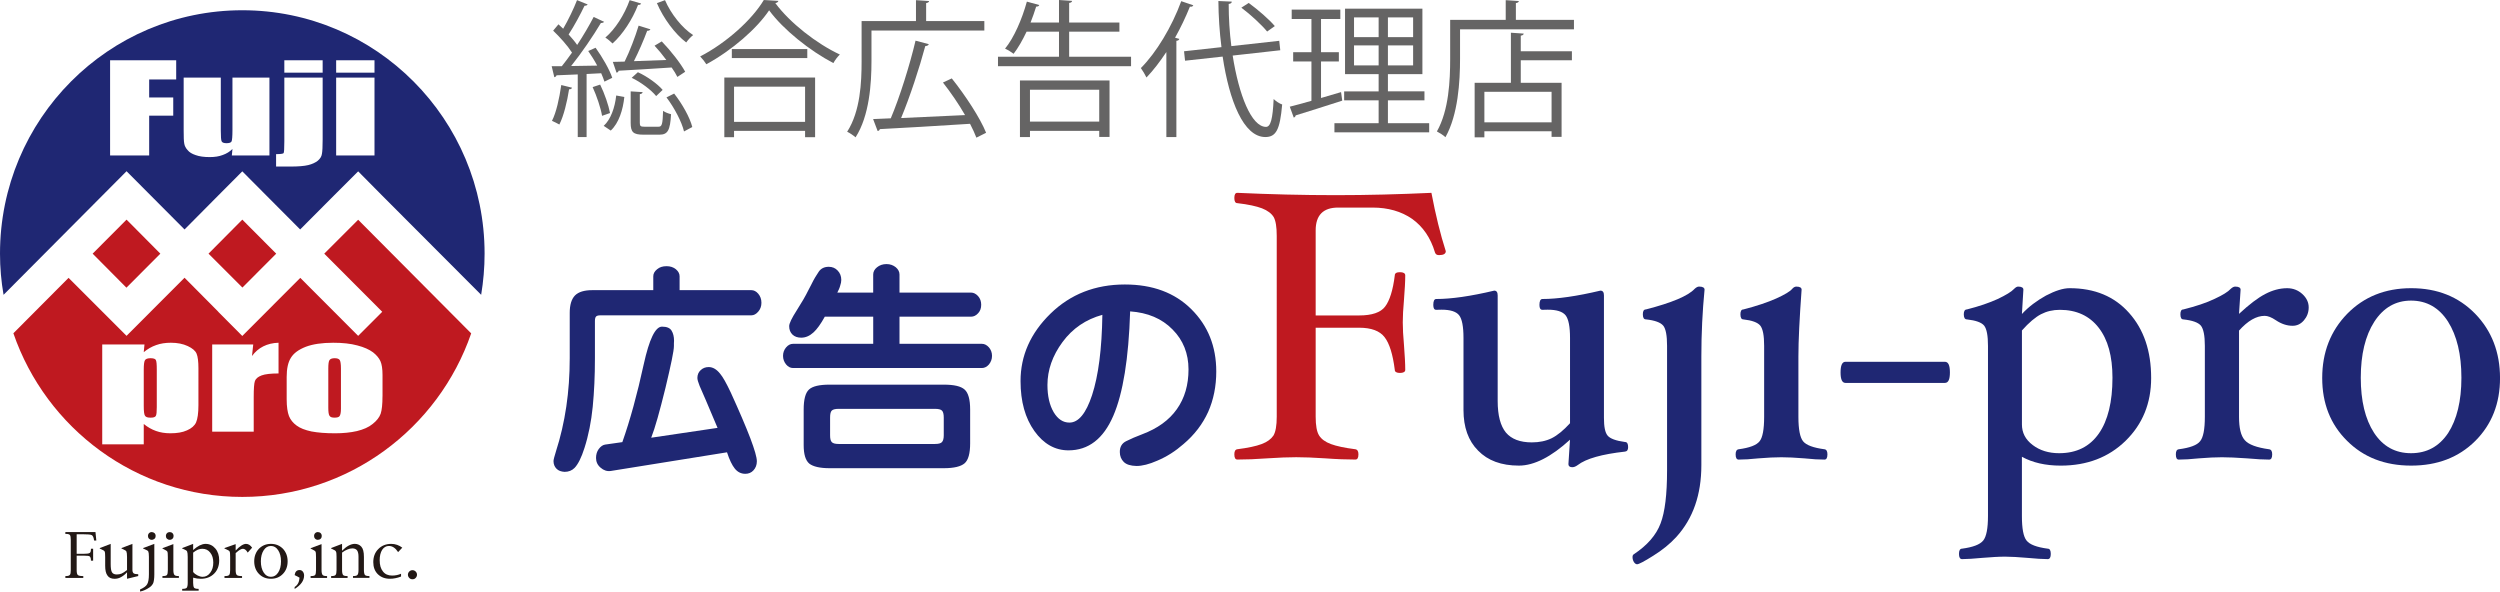 <?xml version="1.0" encoding="utf-8"?>
<!-- Generator: Adobe Illustrator 15.0.0, SVG Export Plug-In . SVG Version: 6.00 Build 0)  -->
<!DOCTYPE svg PUBLIC "-//W3C//DTD SVG 1.1//EN" "http://www.w3.org/Graphics/SVG/1.1/DTD/svg11.dtd">
<svg version="1.1" id="レイヤー_1" xmlns="http://www.w3.org/2000/svg" xmlns:xlink="http://www.w3.org/1999/xlink" x="0px"
	 y="0px" width="203.471px" height="48.145px" viewBox="0 0 203.471 48.145" enable-background="new 0 0 203.471 48.145"
	 xml:space="preserve">
<g>
	<path fill-rule="evenodd" clip-rule="evenodd" fill="#221815" d="M6.24,45.225v1.17c0,0.211,0.029,0.34,0.09,0.4
		s0.199,0.09,0.41,0.09h0.039v0.15H5.32v-0.15h0.039c0.17,0,0.271-0.029,0.33-0.1c0.051-0.061,0.07-0.19,0.07-0.391v-2.46
		c0-0.2-0.02-0.329-0.07-0.39c-0.049-0.061-0.16-0.09-0.33-0.09H5.32v-0.15H7.77l0.07,0.689H7.66l-0.01-0.049
		c-0.03-0.211-0.09-0.34-0.18-0.391c-0.091-0.05-0.33-0.07-0.711-0.07H6.24v1.59h0.58c0.25,0,0.41-0.02,0.479-0.069
		c0.07-0.04,0.101-0.14,0.101-0.3v-0.041h0.18v0.971H7.4v-0.04c0-0.14-0.03-0.239-0.09-0.3c-0.041-0.051-0.211-0.07-0.49-0.07H6.24z
		"/>
	<path fill-rule="evenodd" clip-rule="evenodd" fill="#221815" d="M10.34,47.105l0.91-0.221v-0.15h-0.02
		c-0.17,0-0.291-0.029-0.351-0.07c-0.06-0.049-0.101-0.139-0.101-0.27v-2.13l-0.889,0.341v0.039l0.139,0.061
		c0.141,0.06,0.23,0.119,0.261,0.18c0.03,0.07,0.05,0.221,0.05,0.45v1.06c-0.189,0.15-0.34,0.24-0.449,0.29
		c-0.121,0.05-0.25,0.07-0.391,0.07c-0.18,0-0.311-0.06-0.38-0.17c-0.08-0.12-0.11-0.351-0.11-0.7v-1.62l-0.89,0.341v0.039
		l0.13,0.061c0.15,0.06,0.23,0.119,0.27,0.18c0.03,0.07,0.041,0.221,0.041,0.46v0.7c0,0.369,0.06,0.63,0.189,0.8
		c0.12,0.181,0.32,0.261,0.58,0.261c0.18,0,0.35-0.041,0.51-0.131c0.17-0.09,0.34-0.22,0.5-0.4V47.105z"/>
	<path fill-rule="evenodd" clip-rule="evenodd" fill="#221815" d="M12.35,43.935c-0.09,0-0.16-0.03-0.22-0.09s-0.09-0.14-0.09-0.229
		c0-0.08,0.03-0.16,0.09-0.221c0.06-0.06,0.13-0.09,0.22-0.09s0.16,0.03,0.23,0.09c0.061,0.061,0.09,0.141,0.09,0.221
		c0,0.09-0.029,0.17-0.09,0.229C12.51,43.904,12.439,43.935,12.35,43.935z M11.4,48.145v-0.17c0.3-0.13,0.49-0.27,0.58-0.43
		c0.09-0.15,0.14-0.42,0.14-0.801v-1.42c0-0.229-0.021-0.379-0.05-0.439c-0.03-0.061-0.131-0.12-0.28-0.18l-0.14-0.061v-0.039
		l0.91-0.341v2.49c0,0.3-0.031,0.521-0.08,0.68c-0.061,0.15-0.17,0.28-0.32,0.38C11.91,47.984,11.66,48.095,11.4,48.145z"/>
	<g>
		<g>
			<g>
				<path fill="#656464" d="M48.475,3.886c0.551,0.768,1.139,1.787,1.355,2.447l-0.636,0.312c-0.06-0.204-0.156-0.432-0.264-0.684
					c-0.408,0.024-0.804,0.048-1.188,0.061v5.133h-0.72V6.057c-0.659,0.024-1.259,0.049-1.727,0.072
					c-0.024,0.096-0.096,0.132-0.18,0.156l-0.216-0.899h0.828c0.264-0.324,0.54-0.708,0.828-1.104
					c-0.36-0.563-0.984-1.26-1.535-1.787l0.432-0.516l0.384,0.359c0.408-0.695,0.863-1.643,1.127-2.326l0.863,0.348
					c-0.036,0.071-0.12,0.107-0.252,0.107c-0.324,0.684-0.852,1.667-1.295,2.339c0.264,0.288,0.516,0.588,0.695,0.852
					c0.516-0.779,0.996-1.607,1.343-2.278l0.852,0.396c-0.048,0.06-0.132,0.096-0.264,0.096c-0.612,1.031-1.583,2.459-2.423,3.502
					l2.123-0.035c-0.216-0.408-0.48-0.828-0.732-1.188L48.475,3.886z M46.556,7.137c-0.024,0.084-0.096,0.132-0.24,0.132
					c-0.156,1.007-0.432,2.158-0.792,2.866c-0.156-0.096-0.42-0.216-0.6-0.3c0.348-0.672,0.6-1.823,0.756-2.914L46.556,7.137z
					 M49.002,9.427c-0.108-0.636-0.432-1.606-0.768-2.338l0.612-0.204c0.36,0.731,0.684,1.679,0.804,2.314L49.002,9.427z
					 M50.813,7.892c-0.108,1.044-0.444,2.123-1.104,2.735l-0.575-0.384c0.575-0.517,0.911-1.487,1.019-2.471L50.813,7.892z
					 M52.181,0.288c-0.036,0.096-0.144,0.12-0.251,0.108c-0.456,1.187-1.248,2.398-2.075,3.142
					c-0.144-0.144-0.408-0.371-0.587-0.479c0.803-0.684,1.547-1.847,1.979-3.046L52.181,0.288z M50.837,5.014
					c0.408-0.815,0.875-2.051,1.14-2.927l0.959,0.3c-0.036,0.084-0.132,0.12-0.264,0.12c-0.264,0.72-0.695,1.715-1.079,2.471
					c0.815-0.024,1.727-0.06,2.639-0.096c-0.3-0.408-0.636-0.815-0.959-1.163L53.86,3.37c0.731,0.756,1.547,1.8,1.907,2.471
					l-0.636,0.42c-0.108-0.228-0.276-0.491-0.468-0.768c-1.607,0.108-3.238,0.204-4.318,0.264c-0.012,0.097-0.084,0.145-0.168,0.156
					l-0.3-0.876L50.837,5.014z M52.073,9.991c0,0.275,0.06,0.323,0.396,0.323h1.115c0.288,0,0.348-0.168,0.384-1.295
					c0.156,0.12,0.444,0.228,0.648,0.275c-0.072,1.332-0.276,1.667-0.948,1.667h-1.295c-0.839,0-1.043-0.203-1.043-0.959V7.437
					l0.972,0.06c-0.012,0.084-0.072,0.145-0.228,0.168V9.991z M53.404,7.82c-0.396-0.492-1.235-1.128-1.991-1.487l0.504-0.456
					c0.768,0.348,1.607,0.96,2.015,1.439L53.404,7.82z M54.124,0.013c0.479,1.115,1.391,2.267,2.291,2.842
					c-0.192,0.145-0.432,0.408-0.564,0.6c-0.911-0.684-1.871-1.979-2.386-3.202L54.124,0.013z M55.671,10.698
					c-0.18-0.768-0.779-1.919-1.427-2.771l0.624-0.312c0.66,0.84,1.284,1.955,1.476,2.723L55.671,10.698z"/>
				<path fill="#656464" d="M63.354,0.072c-0.036,0.108-0.12,0.156-0.252,0.18c1.187,1.607,3.37,3.311,5.253,4.186
					c-0.192,0.181-0.396,0.456-0.528,0.696c-1.907-0.996-4.078-2.723-5.229-4.294c-0.996,1.487-3.01,3.25-5.109,4.39
					c-0.108-0.18-0.335-0.468-0.503-0.636C59.12,3.49,61.207,1.607,62.166,0L63.354,0.072z M58.952,11.166V6.309h7.388v4.857h-0.816
					V10.65h-5.781v0.516H58.952z M59.563,3.994h6.141v0.731h-6.141V3.994z M65.524,7.053h-5.781v2.866h5.781V7.053z"/>
				<path fill="#656464" d="M80.115,2.483h-9.187v2.494c0,1.823-0.168,4.449-1.295,6.2c-0.144-0.132-0.492-0.371-0.684-0.455
					c1.08-1.68,1.175-4.042,1.175-5.745V1.716h4.426V0.013l1.067,0.071c-0.012,0.084-0.084,0.145-0.24,0.168v1.464h4.737V2.483z
					 M77.464,6.381c1.103,1.379,2.314,3.227,2.794,4.426l-0.792,0.396c-0.12-0.324-0.3-0.708-0.516-1.127
					c-2.698,0.18-5.565,0.335-7.34,0.432c-0.024,0.096-0.096,0.144-0.18,0.155L71.06,9.691l1.439-0.061
					c0.719-1.69,1.559-4.377,2.015-6.32l1.08,0.288c-0.024,0.084-0.132,0.144-0.288,0.155c-0.468,1.751-1.259,4.162-1.967,5.854
					l5.205-0.24c-0.516-0.899-1.175-1.859-1.799-2.65L77.464,6.381z"/>
				<path fill="#656464" d="M87.018,4.618h5.037v0.768h-10.83V4.618h4.965V2.579h-2.639c-0.324,0.684-0.684,1.319-1.055,1.799
					c-0.168-0.132-0.48-0.324-0.696-0.42c0.72-0.875,1.379-2.387,1.775-3.826l1.008,0.276c-0.024,0.084-0.108,0.132-0.252,0.132
					c-0.132,0.432-0.288,0.863-0.456,1.295h2.315V0l1.067,0.072c-0.012,0.084-0.072,0.144-0.24,0.168v1.595h4.09v0.744h-4.09V4.618z
					 M83.012,11.154V6.549h7.292v4.594h-0.839V10.65h-5.637v0.504H83.012z M89.464,7.305h-5.637v2.59h5.637V7.305z"/>
				<path fill="#656464" d="M94.928,4.234c-0.516,0.779-1.056,1.486-1.619,2.074c-0.096-0.203-0.312-0.575-0.456-0.768
					c1.247-1.247,2.519-3.346,3.286-5.444l0.983,0.335c-0.048,0.108-0.156,0.133-0.276,0.108c-0.348,0.863-0.755,1.715-1.211,2.53
					l0.348,0.097c-0.024,0.084-0.084,0.144-0.24,0.155v7.832h-0.815V4.234z M104.199,4.09l-3.874,0.432
					c0.504,3.215,1.523,5.793,2.71,5.805c0.384,0,0.552-0.659,0.624-2.267c0.18,0.168,0.467,0.372,0.695,0.444
					c-0.18,2.051-0.492,2.65-1.379,2.65c-1.763-0.012-2.926-2.938-3.466-6.549l-3.059,0.336l-0.083-0.768l3.046-0.336
					c-0.156-1.223-0.24-2.494-0.251-3.754l1.091,0.048c0,0.108-0.084,0.168-0.252,0.192c0,1.151,0.072,2.314,0.216,3.43l3.898-0.432
					L104.199,4.09z M101.632,0.24c0.756,0.552,1.667,1.343,2.123,1.883l-0.624,0.444c-0.432-0.528-1.332-1.368-2.099-1.943
					L101.632,0.24z"/>
				<path fill="#656464" d="M107.516,5.002v2.974l1.631-0.479c0.012,0.072,0.024,0.145,0.096,0.695
					c-1.392,0.444-2.867,0.924-3.79,1.2c-0.012,0.096-0.084,0.155-0.156,0.18l-0.324-0.888c0.492-0.12,1.092-0.288,1.763-0.479
					V5.002h-1.487V4.246h1.487V1.548h-1.607V0.78h3.958v0.768h-1.571v2.698h1.451v0.756H107.516z M112.96,10.026h3.358v0.744h-7.711
					v-0.744h3.598V8.168h-2.807V7.437h2.807V6.033h-2.735V0.708h6.297v5.325h-2.807v1.403h2.974v0.731h-2.974V10.026z
					 M110.202,1.416v1.606h2.003V1.416H110.202z M110.202,5.325h2.003V3.694h-2.003V5.325z M115.011,3.022V1.416h-2.051v1.606
					H115.011z M115.011,5.325V3.694h-2.051v1.631H115.011z"/>
				<path fill="#656464" d="M123.377,1.619h4.725v0.768h-9.271v2.399c0,1.847-0.156,4.545-1.188,6.38
					c-0.144-0.144-0.504-0.372-0.696-0.468c0.983-1.739,1.08-4.174,1.08-5.912V1.619h4.521V0.013l1.067,0.071
					c-0.012,0.084-0.072,0.145-0.24,0.168V1.619z M124.013,2.734c-0.012,0.084-0.072,0.145-0.24,0.168v1.271h4.162v0.731h-4.162
					V6.74h3.322v4.402h-0.815v-0.456h-5.469v0.491h-0.792V6.74h2.951V2.663L124.013,2.734z M126.28,9.955V7.473h-5.469v2.482H126.28
					z"/>
			</g>
		</g>
		<g>
			<path fill-rule="evenodd" clip-rule="evenodd" fill="#1F2773" d="M8.96,12.654v-7.75h5.38v1.561h-2.199v1.47H14.1v1.479h-1.959
				v3.24H8.96z M14.95,6.314h3.021v4.311c0,0.5,0.02,0.789,0.069,0.88c0.05,0.101,0.181,0.149,0.399,0.149
				c0.23,0,0.36-0.049,0.41-0.149c0.041-0.091,0.07-0.399,0.07-0.92V6.314h3.01v6.34h-3.06l0.05-0.529
				c-0.22,0.22-0.48,0.38-0.79,0.49c-0.31,0.119-0.659,0.17-1.06,0.17c-0.461,0-0.84-0.051-1.141-0.16c-0.3-0.1-0.52-0.23-0.66-0.41
				c-0.149-0.16-0.24-0.34-0.27-0.52c-0.04-0.19-0.05-0.551-0.05-1.101V6.314z M22.471,12.545c0.359,0,0.559-0.03,0.609-0.08
				c0.04-0.051,0.061-0.37,0.061-0.96v-5.19h3.119v5.021c0,0.59-0.02,0.989-0.06,1.19c-0.03,0.219-0.15,0.399-0.341,0.56
				c-0.189,0.149-0.449,0.271-0.77,0.35c-0.33,0.08-0.811,0.12-1.449,0.12h-1.17V12.545z M23.141,4.904h3.119v1.01h-3.119V4.904z
				 M27.359,6.314h3.121v6.34h-3.121V6.314z M27.359,4.904h3.121v1.01h-3.121V4.904z M12.26,15.904l2.76,2.771l2.74-2.761
				l1.961-1.969l1.959,1.969l2.75,2.761l2.75-2.761l1.971-1.969l1.949,1.969l8.061,8.08c0.18-1.09,0.279-2.209,0.279-3.35
				c0-10.939-8.83-19.81-19.719-19.81C8.83,0.835,0,9.705,0,20.645c0,1.141,0.1,2.26,0.29,3.35l8.05-8.09l1.96-1.97L12.26,15.904z"
				/>
			<g>
				<polygon fill="#BF1920" points="22.48,20.645 19.721,17.875 16.971,20.645 19.73,23.404 				"/>
				<path fill="#BF1920" d="M27.24,29.154c-0.211,0-0.35,0.051-0.42,0.15c-0.07,0.09-0.1,0.32-0.1,0.689v3.201
					c0,0.33,0.029,0.549,0.1,0.649c0.07,0.11,0.199,0.149,0.41,0.149c0.209,0,0.35-0.039,0.41-0.129
					c0.069-0.101,0.109-0.301,0.109-0.601v-3.271c0-0.369-0.04-0.6-0.1-0.689C27.58,29.205,27.45,29.154,27.24,29.154z"/>
				<path fill-rule="evenodd" clip-rule="evenodd" fill="#BF1920" d="M31.13,32.255c0,0.649-0.05,1.12-0.149,1.42
					c-0.11,0.3-0.32,0.569-0.65,0.83c-0.33,0.271-0.75,0.45-1.28,0.58c-0.521,0.12-1.11,0.18-1.78,0.18
					c-0.76,0-1.39-0.05-1.92-0.149c-0.52-0.11-0.93-0.271-1.209-0.48c-0.291-0.21-0.5-0.471-0.621-0.77
					c-0.119-0.311-0.189-0.76-0.189-1.371v-1.819c0-0.66,0.109-1.181,0.34-1.55c0.23-0.381,0.63-0.67,1.21-0.9
					c0.58-0.22,1.33-0.33,2.24-0.33c0.76,0,1.42,0.07,1.97,0.221c0.54,0.14,0.96,0.33,1.27,0.56c0.291,0.229,0.49,0.47,0.601,0.72
					s0.17,0.62,0.17,1.131V32.255z M22.67,30.395c-0.63,0-1.09,0.051-1.38,0.16s-0.47,0.26-0.54,0.45s-0.1,0.63-0.1,1.319v2.811
					H17.27v-7.1h3.34l-0.1,0.939c0.5-0.68,1.221-1.05,2.16-1.08V30.395z M16.15,32.984c0,0.65-0.07,1.11-0.19,1.391
					c-0.12,0.27-0.37,0.49-0.739,0.65c-0.371,0.17-0.82,0.239-1.361,0.239c-0.42,0-0.81-0.06-1.17-0.19
					C12.33,34.945,12,34.755,11.7,34.505v1.659H8.32v-8.129h3.439l-0.06,0.629c0.31-0.26,0.64-0.449,1.01-0.579
					c0.36-0.13,0.761-0.19,1.2-0.19c0.529,0,0.98,0.09,1.369,0.27C15.66,28.345,15.9,28.545,16,28.785s0.15,0.64,0.15,1.199V32.984z
					 M29.15,17.885l-2.76,2.76l4.719,4.73l-1.959,1.96l-4.711-4.72l-4.719,4.729l-1.961-1.97h0.01l-2.75-2.77l-4.72,4.729
					l-4.72-4.72l-4.49,4.51c2.67,7.75,10,13.32,18.631,13.32c8.629,0,15.959-5.561,18.629-13.311L29.15,17.885z"/>
				<path fill="#BF1920" d="M12.25,29.154c-0.24,0-0.391,0.061-0.45,0.16c-0.069,0.11-0.1,0.37-0.1,0.78v2.94
					c0,0.43,0.03,0.699,0.1,0.8c0.07,0.12,0.22,0.159,0.46,0.159c0.221,0,0.36-0.039,0.42-0.139c0.061-0.101,0.08-0.341,0.08-0.721
					v-3.04c0-0.44-0.02-0.7-0.08-0.8C12.63,29.205,12.49,29.154,12.25,29.154z"/>
				<polygon fill="#BF1920" points="13.05,20.645 10.3,17.875 7.54,20.645 10.29,23.414 				"/>
			</g>
		</g>
		<g>
			<path fill-rule="evenodd" clip-rule="evenodd" fill="#BF1920" d="M117.67,20.445c0,0.209-0.18,0.319-0.55,0.319
				c-0.181,0-0.28-0.069-0.33-0.22c-0.36-1.2-0.979-2.1-1.86-2.73c-0.88-0.609-1.959-0.92-3.22-0.92h-2.8
				c-1.221,0-1.83,0.62-1.83,1.86v6.92h3.54c1.04,0,1.75-0.24,2.11-0.72c0.369-0.48,0.64-1.33,0.789-2.541
				c0-0.17,0.141-0.26,0.42-0.26c0.281,0,0.431,0.09,0.431,0.26c0,0.511-0.04,1.171-0.101,1.961c-0.069,0.76-0.1,1.38-0.1,1.859
				c0,0.49,0.03,1.11,0.1,1.871c0.061,0.809,0.101,1.479,0.101,2c0,0.159-0.149,0.25-0.431,0.25c-0.279,0-0.42-0.091-0.42-0.25
				c-0.16-1.271-0.439-2.16-0.83-2.66c-0.39-0.511-1.08-0.771-2.069-0.771h-3.54v7.239c0,0.721,0.09,1.23,0.279,1.531
				c0.181,0.289,0.5,0.529,0.961,0.699c0.459,0.17,1.119,0.311,1.979,0.42c0.171,0.021,0.261,0.16,0.261,0.41
				c0,0.29-0.08,0.43-0.25,0.43c-0.69,0-1.521-0.029-2.48-0.1c-0.93-0.061-1.7-0.09-2.33-0.09c-0.641,0-1.41,0.029-2.32,0.09
				c-0.949,0.07-1.779,0.1-2.47,0.1c-0.17,0-0.25-0.14-0.25-0.43c0-0.25,0.08-0.39,0.25-0.41c0.86-0.109,1.521-0.25,1.97-0.42
				c0.461-0.17,0.771-0.41,0.961-0.689c0.18-0.301,0.27-0.811,0.27-1.541V19.195c0-0.721-0.08-1.23-0.25-1.531
				c-0.18-0.289-0.49-0.529-0.95-0.709c-0.45-0.17-1.12-0.32-2-0.42c-0.17,0-0.25-0.141-0.25-0.42c0-0.291,0.08-0.42,0.25-0.42
				c2.61,0.119,5.28,0.189,8.011,0.189c2.59,0,5.18-0.07,7.779-0.189C116.84,17.484,117.23,19.074,117.67,20.445z"/>
			<g>
				<path fill-rule="evenodd" clip-rule="evenodd" fill="#1F2773" d="M132.51,36.395c0,0.221-0.08,0.34-0.25,0.36
					c-1.88,0.21-3.17,0.569-3.859,1.101c-0.15,0.109-0.291,0.17-0.44,0.17c-0.2,0-0.31-0.091-0.31-0.25l0.129-1.99
					c-1.529,1.399-2.92,2.109-4.159,2.109c-1.431,0-2.53-0.41-3.32-1.22c-0.8-0.8-1.19-1.91-1.19-3.3v-5.87
					c0-0.931-0.119-1.55-0.359-1.851c-0.24-0.299-0.71-0.449-1.42-0.449c-0.13,0-0.28,0-0.45,0.01c-0.149,0-0.229-0.13-0.229-0.391
					c0-0.33,0.08-0.489,0.24-0.489c1.209,0,2.779-0.22,4.719-0.681c0.19,0,0.281,0.131,0.281,0.391v8.59
					c0,1.18,0.229,2.029,0.67,2.57c0.449,0.529,1.149,0.8,2.109,0.8c0.609,0,1.15-0.11,1.62-0.341
					c0.46-0.229,0.96-0.639,1.489-1.219v-6.94c0-0.92-0.119-1.53-0.359-1.841c-0.25-0.309-0.73-0.459-1.46-0.459
					c-0.12,0-0.271,0-0.431,0.01c-0.159,0-0.239-0.13-0.239-0.391c0-0.33,0.08-0.489,0.25-0.489c1.2,0,2.771-0.22,4.71-0.681
					c0.2,0,0.29,0.131,0.29,0.391v9.96c0,0.72,0.09,1.2,0.3,1.45c0.2,0.24,0.67,0.42,1.42,0.52
					C132.43,35.975,132.51,36.115,132.51,36.395z"/>
				<path fill-rule="evenodd" clip-rule="evenodd" fill="#1F2773" d="M138.731,23.574c-0.17,1.75-0.26,3.561-0.26,5.431v8.86
					c0,2.39-0.672,4.33-2.031,5.83c-0.52,0.569-1.15,1.08-1.891,1.539c-0.729,0.461-1.17,0.69-1.309,0.69
					c-0.09,0-0.18-0.06-0.26-0.181c-0.07-0.119-0.111-0.25-0.111-0.399c0-0.12,0.031-0.19,0.111-0.239
					c1.09-0.721,1.818-1.561,2.17-2.5c0.359-0.931,0.529-2.381,0.529-4.301v-10.16c0-0.83-0.1-1.38-0.311-1.64
					c-0.219-0.261-0.68-0.431-1.41-0.511c-0.17,0-0.25-0.139-0.25-0.42c0-0.26,0.08-0.39,0.25-0.39c2.102-0.54,3.432-1.1,3.961-1.67
					c0.129-0.12,0.25-0.19,0.369-0.19C138.581,23.324,138.731,23.414,138.731,23.574z"/>
				<path fill-rule="evenodd" clip-rule="evenodd" fill="#1F2773" d="M148.731,36.975c0,0.29-0.08,0.43-0.24,0.43
					c-0.43,0-0.971-0.029-1.641-0.1c-0.74-0.061-1.369-0.09-1.869-0.09c-0.51,0-1.131,0.029-1.861,0.09
					c-0.648,0.07-1.189,0.1-1.609,0.1c-0.17,0-0.25-0.14-0.25-0.43c0-0.25,0.08-0.39,0.25-0.41c0.881-0.119,1.449-0.33,1.699-0.65
					c0.25-0.309,0.371-0.969,0.371-1.989v-5.78c0-0.83-0.1-1.369-0.311-1.64c-0.209-0.261-0.67-0.431-1.379-0.511
					c-0.16,0-0.24-0.139-0.24-0.42c0-0.26,0.08-0.39,0.24-0.39c1.09-0.28,1.969-0.579,2.67-0.89c0.689-0.311,1.119-0.57,1.299-0.78
					c0.1-0.12,0.221-0.19,0.34-0.19c0.291,0,0.43,0.09,0.43,0.25c-0.17,2.34-0.26,4.15-0.26,5.44v4.91
					c0,1.021,0.131,1.681,0.381,1.989c0.26,0.32,0.84,0.531,1.74,0.65C148.651,36.585,148.731,36.725,148.731,36.975z"/>
				<path fill-rule="evenodd" clip-rule="evenodd" fill="#1F2773" d="M158.7,30.314c0,0.57-0.129,0.85-0.41,0.85h-8.09
					c-0.27,0-0.4-0.279-0.4-0.85c0-0.58,0.131-0.869,0.4-0.869h8.09C158.571,29.445,158.7,29.734,158.7,30.314z"/>
				<path fill-rule="evenodd" clip-rule="evenodd" fill="#1F2773" d="M173.28,25.465c-1.189-1.34-2.799-2.01-4.84-2.01
					c-0.529,0-1.17,0.209-1.92,0.6c-0.74,0.41-1.4,0.9-1.959,1.5l0.119-1.98c0-0.16-0.141-0.25-0.43-0.25
					c-0.1,0-0.211,0.07-0.33,0.19c-0.211,0.229-0.66,0.5-1.33,0.82c-0.68,0.31-1.52,0.6-2.51,0.85c-0.16,0-0.25,0.13-0.25,0.39
					c0,0.281,0.09,0.42,0.25,0.42c0.73,0.08,1.199,0.25,1.41,0.511c0.209,0.271,0.309,0.819,0.309,1.649v13.84
					c0,1.011-0.129,1.681-0.389,2c-0.27,0.33-0.84,0.541-1.721,0.66c-0.17,0-0.25,0.141-0.25,0.431c0,0.271,0.08,0.42,0.25,0.42
					c0.42,0,0.971-0.04,1.631-0.101c0.74-0.06,1.359-0.1,1.879-0.1c0.49,0,1.1,0.04,1.82,0.1c0.67,0.061,1.221,0.101,1.641,0.101
					c0.17,0,0.25-0.149,0.25-0.42c0-0.29-0.08-0.431-0.25-0.431c-0.891-0.119-1.461-0.33-1.721-0.66
					c-0.26-0.319-0.379-0.989-0.379-2v-4.819c0.869,0.479,1.92,0.72,3.16,0.72c2.148,0,3.908-0.68,5.279-2.02
					c1.379-1.35,2.08-3.051,2.08-5.11C175.081,28.574,174.481,26.805,173.28,25.465z M170.821,35.285c-0.75,1.07-1.82,1.6-3.23,1.6
					c-0.85,0-1.57-0.221-2.16-0.67c-0.59-0.45-0.869-1-0.869-1.67v-7.65c0.568-0.64,1.09-1.08,1.549-1.32
					c0.461-0.239,0.971-0.359,1.541-0.359c1.35,0,2.41,0.49,3.16,1.46s1.119,2.319,1.119,4.069
					C171.93,32.705,171.561,34.225,170.821,35.285z"/>
				<path fill-rule="evenodd" clip-rule="evenodd" fill="#1F2773" d="M187.901,25.015c0,0.42-0.141,0.771-0.391,1.06
					c-0.26,0.301-0.561,0.44-0.92,0.44c-0.461,0-0.91-0.149-1.359-0.45c-0.352-0.24-0.66-0.359-0.91-0.359
					c-0.68,0-1.371,0.4-2.09,1.199v7.021c0,0.91,0.148,1.54,0.469,1.899c0.311,0.36,0.971,0.601,1.98,0.74
					c0.17,0.021,0.25,0.16,0.25,0.41c0,0.29-0.08,0.43-0.25,0.43c-0.42,0-1.02-0.029-1.801-0.1c-0.859-0.061-1.539-0.09-2.039-0.09
					c-0.52,0-1.141,0.029-1.881,0.09c-0.66,0.07-1.199,0.1-1.629,0.1c-0.17,0-0.24-0.14-0.24-0.43c0-0.25,0.07-0.39,0.24-0.41
					c0.9-0.119,1.48-0.33,1.73-0.65c0.26-0.309,0.389-0.969,0.389-1.989v-5.78c0-0.83-0.109-1.369-0.32-1.64
					c-0.219-0.261-0.689-0.431-1.43-0.511c-0.16,0-0.24-0.139-0.24-0.42c0-0.26,0.08-0.39,0.24-0.39
					c1.031-0.26,1.881-0.54,2.541-0.86c0.67-0.31,1.1-0.58,1.309-0.81c0.131-0.12,0.25-0.19,0.371-0.19
					c0.289,0,0.439,0.09,0.439,0.25l-0.129,1.971c0.83-0.77,1.539-1.311,2.139-1.62c0.59-0.31,1.191-0.47,1.781-0.47
					c0.469,0,0.889,0.16,1.229,0.47C187.721,24.234,187.901,24.605,187.901,25.015z"/>
				<path fill-rule="evenodd" clip-rule="evenodd" fill="#1F2773" d="M201.45,25.535c-1.35-1.381-3.08-2.08-5.209-2.08
					c-2.111,0-3.85,0.699-5.211,2.09c-1.35,1.39-2.029,3.13-2.029,5.22c0,2.07,0.67,3.771,2.02,5.11c1.35,1.35,3.09,2.02,5.221,2.02
					c2.139,0,3.869-0.67,5.219-2.01c1.34-1.34,2.012-3.04,2.012-5.12C203.471,28.664,202.79,26.914,201.45,25.535z M199.25,35.244
					c-0.73,1.091-1.73,1.641-3.02,1.641c-1.281,0-2.281-0.55-3.01-1.66c-0.721-1.109-1.08-2.609-1.08-4.48
					c0-1.899,0.369-3.42,1.1-4.56c0.74-1.14,1.73-1.72,2.99-1.72c1.27,0,2.279,0.57,3.01,1.71c0.719,1.14,1.09,2.66,1.09,4.569
					C200.331,32.645,199.959,34.145,199.25,35.244z"/>
				<path fill-rule="evenodd" clip-rule="evenodd" fill="#1F2773" d="M53,35.625l5.4-0.801l-0.961-2.27l-0.5-1.15
					c-0.119-0.299-0.18-0.51-0.18-0.64c0-0.26,0.09-0.479,0.27-0.64c0.171-0.16,0.381-0.25,0.65-0.25c0.33,0,0.641,0.18,0.92,0.529
					c0.24,0.28,0.521,0.791,0.871,1.53c0.699,1.53,1.229,2.771,1.6,3.74c0.35,0.931,0.529,1.55,0.529,1.87
					c0,0.3-0.1,0.55-0.279,0.74c-0.17,0.189-0.4,0.279-0.66,0.279c-0.34,0-0.631-0.14-0.86-0.43c-0.21-0.26-0.43-0.7-0.63-1.32
					l-9.47,1.521c-0.29,0.04-0.57-0.05-0.82-0.271c-0.25-0.209-0.37-0.479-0.37-0.789c0-0.281,0.07-0.521,0.221-0.73
					c0.16-0.21,0.33-0.33,0.52-0.36l1.4-0.2c0.629-1.779,1.209-3.89,1.74-6.33c0.449-2.039,0.939-3.069,1.489-3.069
					c0.39,0,0.649,0.11,0.78,0.329c0.13,0.211,0.199,0.49,0.199,0.82l-0.01,0.2v0.229c0,0.391-0.24,1.531-0.689,3.41
					C53.689,33.484,53.311,34.845,53,35.625z M55.311,23.615h5.84c0.199,0,0.39,0.09,0.56,0.289c0.17,0.201,0.261,0.44,0.261,0.74
					c0,0.28-0.091,0.53-0.261,0.721c-0.17,0.199-0.36,0.299-0.56,0.299H48.88c-0.19,0-0.31,0.031-0.37,0.101
					c-0.06,0.06-0.09,0.19-0.09,0.37v3.029c0,1.431-0.061,2.75-0.18,3.951c-0.12,1.189-0.34,2.31-0.67,3.34
					c-0.25,0.789-0.521,1.33-0.811,1.63c-0.21,0.21-0.48,0.319-0.81,0.319c-0.28-0.02-0.5-0.09-0.66-0.26
					c-0.149-0.15-0.24-0.359-0.24-0.619c0-0.111,0.07-0.371,0.2-0.791c0.75-2.33,1.12-4.85,1.12-7.57v-3.699
					c0-0.65,0.14-1.12,0.43-1.42c0.29-0.29,0.761-0.43,1.41-0.43h4.96v-1.131c0-0.209,0.1-0.399,0.311-0.57
					c0.199-0.17,0.459-0.25,0.77-0.25c0.3,0,0.55,0.08,0.76,0.25c0.2,0.171,0.301,0.361,0.301,0.57V23.615z"/>
				<path fill-rule="evenodd" clip-rule="evenodd" fill="#1F2773" d="M65.84,31.705c-0.29,0.27-0.43,0.81-0.43,1.63v2.89
					c0,0.75,0.15,1.25,0.46,1.51c0.31,0.24,0.86,0.371,1.649,0.371h9.301c0.83,0,1.39-0.141,1.689-0.4
					c0.301-0.26,0.45-0.811,0.45-1.62v-2.75c0-0.82-0.149-1.36-0.45-1.63c-0.3-0.271-0.859-0.4-1.689-0.4H67.52
					C66.689,31.305,66.13,31.435,65.84,31.705z M68.38,23.255c0.06-0.17,0.091-0.33,0.091-0.47c0-0.311-0.101-0.57-0.301-0.771
					c-0.189-0.2-0.43-0.3-0.72-0.3c-0.351,0-0.62,0.13-0.8,0.38c-0.18,0.261-0.4,0.61-0.631,1.09l-0.24,0.46
					c-0.219,0.45-0.529,0.98-0.93,1.61c-0.41,0.64-0.619,1.069-0.619,1.29c0,0.29,0.09,0.51,0.27,0.689
					c0.18,0.17,0.42,0.25,0.71,0.25c0.351,0,0.681-0.14,0.99-0.42c0.29-0.26,0.6-0.689,0.93-1.289h3.94v2.209h-6.53
					c-0.21,0-0.399,0.101-0.56,0.291c-0.16,0.189-0.25,0.42-0.25,0.689s0.09,0.5,0.25,0.699c0.16,0.191,0.35,0.291,0.56,0.291h15.38
					c0.21,0,0.4-0.1,0.57-0.291c0.16-0.199,0.25-0.43,0.25-0.699s-0.09-0.5-0.25-0.689c-0.17-0.19-0.36-0.291-0.57-0.291h-6.71
					v-2.209h5.83c0.2,0,0.399-0.091,0.569-0.281c0.17-0.18,0.25-0.409,0.25-0.689c0-0.27-0.08-0.51-0.25-0.699
					c-0.17-0.191-0.369-0.291-0.569-0.291h-5.83v-1.47c0-0.22-0.101-0.42-0.3-0.59c-0.21-0.17-0.46-0.261-0.76-0.261
					c-0.301,0-0.561,0.091-0.771,0.261s-0.31,0.37-0.31,0.59v1.47h-2.92C68.25,23.615,68.34,23.425,68.38,23.255z M67.7,33.414
					c0.09-0.09,0.28-0.139,0.55-0.139h7.85c0.28,0,0.471,0.049,0.561,0.139c0.1,0.091,0.15,0.291,0.15,0.57v1.44
					c0,0.271-0.051,0.46-0.15,0.56c-0.09,0.101-0.28,0.15-0.561,0.15h-7.85c-0.27,0-0.46-0.05-0.55-0.15
					c-0.101-0.1-0.14-0.289-0.14-0.56v-1.44C67.561,33.705,67.6,33.505,67.7,33.414z"/>
				<path fill-rule="evenodd" clip-rule="evenodd" fill="#1F2773" d="M95.43,26.814c0.87,0.87,1.301,1.971,1.301,3.25
					c0,1.26-0.311,2.34-0.951,3.24c-0.629,0.891-1.569,1.57-2.819,2.04c-0.51,0.19-0.94,0.38-1.3,0.56
					c-0.35,0.17-0.53,0.471-0.52,0.891c0,0.32,0.109,0.59,0.319,0.8s0.55,0.319,1.04,0.33c0.46,0,1.029-0.14,1.689-0.431
					c0.781-0.33,1.48-0.779,2.131-1.35c0.89-0.75,1.56-1.63,2.01-2.619c0.439-0.99,0.66-2.091,0.66-3.291
					c0-2.05-0.68-3.729-2.03-5.07c-1.351-1.34-3.149-2.01-5.41-2.01c-2.409,0-4.43,0.791-6.05,2.371
					c-1.63,1.59-2.439,3.42-2.439,5.489c0,1.67,0.379,3.021,1.129,4.07s1.681,1.569,2.771,1.569c1.62,0,2.84-0.93,3.649-2.81
					c0.791-1.83,1.25-4.66,1.371-8.5C93.41,25.445,94.561,25.925,95.43,26.814z M88.88,32.164c-0.489,1.48-1.101,2.23-1.84,2.23
					c-0.521,0-0.94-0.279-1.28-0.84c-0.34-0.58-0.51-1.32-0.51-2.22c0-1.22,0.41-2.39,1.23-3.5c0.819-1.11,1.899-1.841,3.24-2.21
					C89.68,28.395,89.4,30.574,88.88,32.164z"/>
			</g>
		</g>
		<path fill-rule="evenodd" clip-rule="evenodd" fill="#221815" d="M13.221,44.615v0.029l0.119,0.061
			c0.16,0.07,0.25,0.14,0.28,0.189c0.03,0.061,0.04,0.211,0.04,0.45v1.05c0,0.2-0.02,0.33-0.07,0.4c-0.05,0.061-0.16,0.09-0.32,0.09
			h-0.049v0.15h1.34v-0.15H14.52c-0.17,0-0.279-0.029-0.33-0.1c-0.049-0.061-0.08-0.19-0.08-0.391v-2.109L13.221,44.615z
			 M14.04,43.845c0.06-0.06,0.09-0.14,0.09-0.229c0-0.08-0.03-0.16-0.09-0.221c-0.06-0.06-0.14-0.09-0.229-0.09
			s-0.16,0.03-0.221,0.09c-0.061,0.061-0.09,0.141-0.09,0.221c0,0.09,0.029,0.17,0.09,0.229s0.131,0.09,0.221,0.09
			S13.98,43.904,14.04,43.845z"/>
		<path fill-rule="evenodd" clip-rule="evenodd" fill="#221815" d="M16.04,47.085c0.11,0.01,0.21,0.021,0.31,0.021
			c0.44,0,0.801-0.141,1.08-0.421c0.271-0.271,0.41-0.64,0.41-1.079c0-0.391-0.1-0.711-0.311-0.961
			c-0.209-0.25-0.479-0.38-0.799-0.38c-0.16,0-0.32,0.05-0.49,0.13c-0.16,0.08-0.34,0.211-0.52,0.37v-0.5l-0.891,0.341v0.039
			l0.15,0.061c0.129,0.05,0.22,0.109,0.25,0.18c0.029,0.07,0.049,0.21,0.049,0.439v2.121c0,0.189-0.029,0.319-0.079,0.39
			c-0.06,0.06-0.171,0.09-0.351,0.09h-0.02v0.149h1.34v-0.149h-0.029c-0.17,0-0.281-0.03-0.341-0.09
			c-0.05-0.07-0.079-0.2-0.079-0.39v-0.431C15.83,47.045,15.939,47.064,16.04,47.085z M16.109,44.734
			c0.121-0.05,0.25-0.07,0.361-0.07c0.26,0,0.479,0.101,0.639,0.311c0.17,0.21,0.25,0.48,0.25,0.811c0,0.34-0.08,0.609-0.25,0.83
			c-0.159,0.22-0.369,0.33-0.619,0.33c-0.131,0-0.27-0.041-0.41-0.11c-0.141-0.07-0.26-0.16-0.359-0.28v-1.58
			C15.859,44.865,15.98,44.795,16.109,44.734z"/>
		<path fill-rule="evenodd" clip-rule="evenodd" fill="#221815" d="M19.18,45.015v1.38c0,0.2,0.03,0.33,0.09,0.4
			c0.061,0.061,0.201,0.09,0.4,0.09h0.03v0.15H18.27v-0.15h0.041c0.18,0,0.289-0.029,0.34-0.09c0.06-0.07,0.08-0.2,0.08-0.4v-1.06
			c0-0.229-0.01-0.38-0.041-0.45c-0.039-0.061-0.129-0.12-0.279-0.18l-0.141-0.061v-0.039l0.91-0.32v0.52
			c0.17-0.18,0.32-0.311,0.461-0.4c0.139-0.09,0.27-0.14,0.379-0.14c0.201,0,0.36,0.11,0.5,0.31l-0.359,0.4
			c-0.12-0.21-0.25-0.311-0.391-0.311c-0.129,0-0.31,0.101-0.539,0.311L19.18,45.015z"/>
		<path fill-rule="evenodd" clip-rule="evenodd" fill="#221815" d="M23.029,46.705c0.25-0.26,0.381-0.6,0.381-1.021
			c0-0.409-0.131-0.75-0.381-1.021c-0.26-0.26-0.579-0.399-0.979-0.399c-0.399,0-0.72,0.14-0.979,0.399
			c-0.25,0.271-0.381,0.611-0.381,1.021c0,0.421,0.131,0.761,0.381,1.021c0.26,0.27,0.58,0.4,0.979,0.4
			C22.45,47.105,22.77,46.975,23.029,46.705z M21.46,46.595c-0.149-0.229-0.229-0.53-0.229-0.91c0-0.37,0.08-0.67,0.229-0.899
			c0.149-0.23,0.34-0.351,0.59-0.351s0.44,0.12,0.591,0.351c0.149,0.229,0.229,0.529,0.229,0.899c0,0.38-0.08,0.681-0.229,0.91
			c-0.15,0.229-0.341,0.351-0.591,0.351S21.609,46.824,21.46,46.595z"/>
		<path fill-rule="evenodd" clip-rule="evenodd" fill="#221815" d="M23.98,47.935v-0.159c0.25-0.16,0.379-0.41,0.399-0.761
			l-0.399-0.21c0.039-0.27,0.17-0.41,0.399-0.41c0.11,0,0.2,0.04,0.271,0.131c0.06,0.08,0.1,0.18,0.1,0.31
			C24.75,47.255,24.49,47.615,23.98,47.935z"/>
		<path fill-rule="evenodd" clip-rule="evenodd" fill="#221815" d="M25.87,43.935c-0.091,0-0.16-0.03-0.22-0.09
			c-0.061-0.06-0.09-0.14-0.09-0.229c0-0.08,0.029-0.16,0.09-0.221c0.06-0.06,0.129-0.09,0.22-0.09c0.09,0,0.17,0.03,0.229,0.09
			c0.061,0.061,0.09,0.141,0.09,0.221c0,0.09-0.029,0.17-0.09,0.229C26.04,43.904,25.96,43.935,25.87,43.935z M26.17,44.285v2.109
			c0,0.2,0.03,0.33,0.08,0.391c0.05,0.07,0.16,0.1,0.33,0.1h0.04v0.15h-1.341v-0.15h0.041c0.17,0,0.279-0.029,0.33-0.09
			c0.05-0.07,0.07-0.2,0.07-0.4v-1.05c0-0.239-0.011-0.39-0.041-0.45c-0.029-0.05-0.119-0.119-0.279-0.189l-0.121-0.061v-0.029
			L26.17,44.285z"/>
		<path fill-rule="evenodd" clip-rule="evenodd" fill="#221815" d="M27.84,44.975v1.42c0,0.2,0.03,0.33,0.08,0.4
			c0.051,0.061,0.16,0.09,0.34,0.09h0.03v0.15h-1.34v-0.15h0.04c0.16,0,0.27-0.029,0.32-0.09c0.06-0.07,0.08-0.2,0.08-0.4v-1.08
			c0-0.22-0.011-0.369-0.051-0.43c-0.029-0.061-0.109-0.12-0.26-0.18l-0.13-0.061v-0.039l0.89-0.341v0.56
			c0.189-0.189,0.37-0.33,0.54-0.42s0.341-0.14,0.49-0.14c0.21,0,0.39,0.07,0.53,0.22c0.149,0.16,0.22,0.43,0.22,0.84v1.07
			c0,0.2,0.03,0.33,0.08,0.4c0.05,0.061,0.17,0.09,0.34,0.09h0.03v0.15h-1.34v-0.15h0.039c0.16,0,0.28-0.029,0.33-0.1
			c0.051-0.061,0.08-0.19,0.08-0.391v-1.08c0-0.24-0.039-0.41-0.119-0.52c-0.08-0.1-0.201-0.16-0.381-0.16
			c-0.13,0-0.26,0.029-0.4,0.09C28.141,44.775,27.99,44.855,27.84,44.975z"/>
		<path fill-rule="evenodd" clip-rule="evenodd" fill="#221815" d="M32.641,46.695v0.229c-0.311,0.12-0.611,0.181-0.9,0.181
			c-0.41,0-0.73-0.121-0.99-0.371c-0.25-0.25-0.37-0.58-0.37-0.979c0-0.431,0.13-0.79,0.41-1.07c0.271-0.28,0.63-0.42,1.05-0.42
			c0.34,0,0.641,0.11,0.9,0.31l-0.34,0.36c-0.211-0.329-0.461-0.5-0.75-0.5c-0.23,0-0.41,0.11-0.551,0.32
			c-0.129,0.21-0.199,0.489-0.199,0.84c0,0.399,0.09,0.7,0.27,0.92c0.17,0.22,0.42,0.33,0.74,0.33
			C32.17,46.845,32.42,46.795,32.641,46.695z"/>
		<path fill-rule="evenodd" clip-rule="evenodd" fill="#221815" d="M33.57,47.145c-0.1,0-0.19-0.029-0.26-0.109
			c-0.07-0.07-0.11-0.16-0.11-0.26c0-0.101,0.04-0.19,0.11-0.261c0.069-0.069,0.16-0.11,0.26-0.11s0.189,0.041,0.26,0.11
			c0.07,0.07,0.109,0.16,0.109,0.261c0,0.1-0.039,0.189-0.109,0.26C33.76,47.115,33.67,47.145,33.57,47.145z"/>
	</g>
</g>
</svg>

